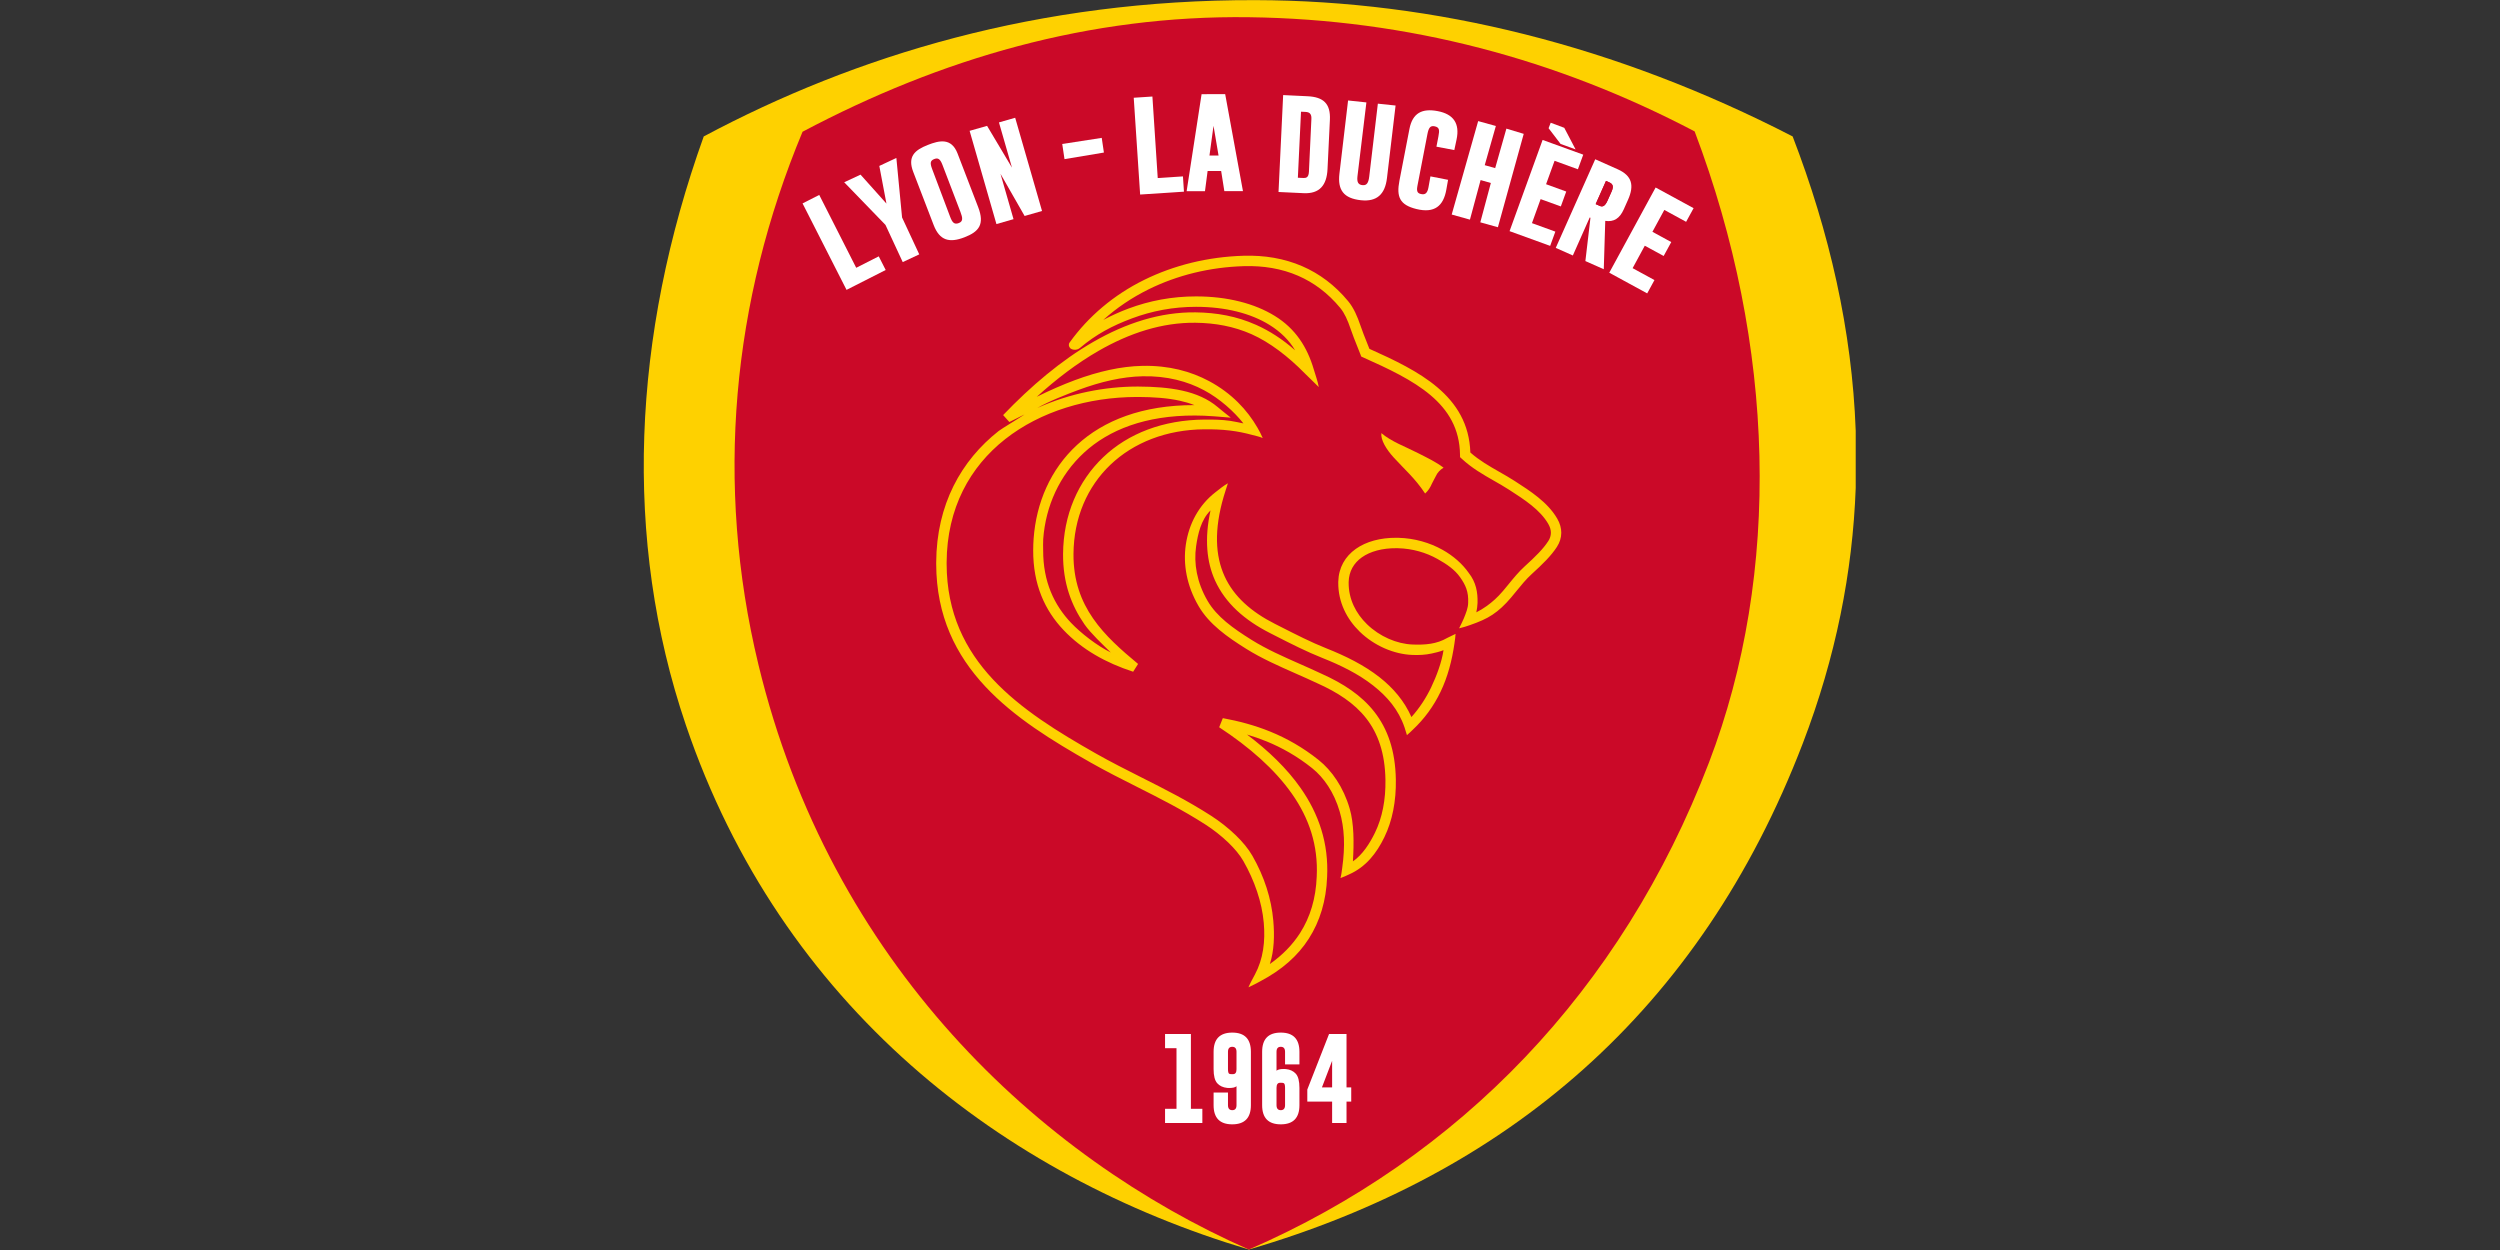 <?xml version="1.0" encoding="UTF-8" standalone="no"?>
<svg
   inkscape:version="1.3.2 (091e20e, 2023-11-25, custom)"
   sodipodi:docname="LyonLaDuchère_2021.svg"
   viewBox="0 0 460 230"
   id="svg894"
   height="230"
   width="460"
   version="1.1"
   xmlns:inkscape="http://www.inkscape.org/namespaces/inkscape"
   xmlns:sodipodi="http://sodipodi.sourceforge.net/DTD/sodipodi-0.dtd"
   xmlns="http://www.w3.org/2000/svg"
   xmlns:svg="http://www.w3.org/2000/svg"
   xmlns:rdf="http://www.w3.org/1999/02/22-rdf-syntax-ns#"
   xmlns:cc="http://creativecommons.org/ns#"
   xmlns:dc="http://purl.org/dc/elements/1.1/">
  <rect x="0" y="0" width="460" height="230" fill="#333333" stroke="none"/>
  <defs
     id="defs898" />
  <sodipodi:namedview
     inkscape:current-layer="svg894"
     inkscape:window-maximized="0"
     inkscape:window-y="0"
     inkscape:window-x="0"
     inkscape:cy="415.98426"
     inkscape:cx="197.71654"
     inkscape:zoom="0.70555555"
     showgrid="false"
     id="namedview896"
     inkscape:window-height="877"
     inkscape:window-width="1355"
     inkscape:pageshadow="2"
     inkscape:pageopacity="0"
     guidetolerance="10"
     gridtolerance="10"
     objecttolerance="10"
     borderopacity="1"
     bordercolor="#666666"
     pagecolor="#ffffff"
     inkscape:showpageshadow="2"
     inkscape:pagecheckerboard="0"
     inkscape:deskcolor="#d1d1d1" />
  <g
     id="g3"
     transform="matrix(0.383,0,0,0.383,118.448,-1.7938501e-7)">
    <g
       id="g2">
      <g
         id="g1">
        <g
           transform="matrix(1.042,0,0,1.042,-18.883,-138.448)"
           id="g985">
          <path
             style="fill:#fed100;fill-rule:evenodd"
             d="M 297.108,708.968 C 415.883,674.244 505.01,599.387 552.483,475.674 567.769,435.838 575.49,396.519 576.906,357.838 V 331.476 C 575.225,285.203 564.799,239.898 547.833,195.774 466.483,153.843 382.733,133.137 300.183,132.923 200.253,132.665 115.906,158.358 45.782,195.773 12.793,287.694 8.421,381.362 37.532,467.125 81.467,596.562 183.627,675.173 297.108,708.968 Z"
             id="path871" />
          <path
             style="fill:#cb0928;fill-rule:evenodd"
             d="M 509.245,484.455 C 542.791,396.803 539.942,292.015 502.645,193.456 439.066,160.076 370.5,141.795 297.295,140.806 223.472,139.808 155.176,159.813 91.346,193.606 58.758,271.846 50.858,355.836 70.983,439.23 104.236,577.029 200.485,666.331 297.108,708.968 393.998,666.823 468.927,589.806 509.245,484.455 Z"
             id="path939" />
        </g>
        <g
           transform="matrix(1.042,0,0,1.042,-18.883,-138.448)"
           id="g1024">
          <path
             style="fill:#cb0928;fill-rule:evenodd"
             d="m 334.089,609.599 h 8.055 v 24.629 h 2.17 v 6.531 h -2.17 v 9.86 h -6.64 v -9.86 h -11.442 v -5.553 z"
             id="path967" />
          <path
             style="fill:#cb0928;fill-rule:evenodd"
             d="m 303.238,642.402 v -24.587 c 0,-5.916 2.864,-8.867 8.592,-8.867 5.735,0 8.606,2.951 8.606,8.867 v 5.797 h -6.633 v -5.797 c 0,-1.546 -0.653,-2.315 -1.952,-2.315 h -0.041 c -1.292,0 -1.939,0.769 -1.939,2.315 v 8.706 c 0.572,-0.531 1.701,-0.797 3.388,-0.797 0.292,0 0.599,0.014 0.918,0.042 1.952,0.203 3.483,0.923 4.585,2.147 1.116,1.245 1.673,3.413 1.673,6.497 v 7.993 c 0,5.902 -2.871,8.846 -8.606,8.846 -5.728,0 -8.592,-2.944 -8.592,-8.846 z"
             id="path965" />
          <path
             style="fill:#cb0928;fill-rule:evenodd"
             d="m 280.857,617.816 c 0,-5.902 2.871,-8.853 8.612,-8.867 5.721,0 8.585,2.951 8.585,8.867 v 24.587 c 0,5.902 -2.871,8.846 -8.606,8.846 -5.728,0 -8.592,-2.944 -8.592,-8.846 v -5.818 h 6.633 v 5.818 c 0,1.532 0.653,2.301 1.959,2.315 h 0.034 c 1.292,0 1.939,-0.776 1.939,-2.315 v -8.727 c -0.599,0.545 -1.748,0.818 -3.449,0.818 -0.265,0 -0.551,-0.014 -0.857,-0.042 -1.952,-0.203 -3.483,-0.923 -4.585,-2.154 -1.116,-1.252 -1.674,-3.42 -1.674,-6.489 z"
             id="path963" />
          <path
             style="fill:#cb0928;fill-rule:evenodd"
             d="m 258.475,609.599 h 11.919 v 34.482 h 5.279 v 6.538 h -17.198 v -6.538 h 5.279 v -27.944 h -5.279 z"
             id="path961" />
          <path
             id="path857"
             style="fill:#ffffff;fill-rule:evenodd"
             d="m 270.394,609.599 v 34.482 h 5.279 v 6.538 h -17.198 v -6.538 h 5.279 v -27.944 h -5.279 v -6.538 z m 21.027,8.217 c 0,-1.546 -0.653,-2.315 -1.952,-2.315 -1.319,0 -1.979,0.769 -1.979,2.315 v 7.993 c 0,1.252 0.211,1.972 0.619,2.147 0.231,0.112 0.646,0.168 1.258,0.168 0.157,0 0.34,-0.007 0.537,-0.021 1.007,-0.028 1.517,-0.79 1.517,-2.293 z m -10.565,0 c 0,-5.902 2.871,-8.853 8.612,-8.867 5.721,0 8.585,2.951 8.585,8.867 v 24.587 c 0,5.902 -2.871,8.846 -8.606,8.846 -5.728,0 -8.592,-2.944 -8.592,-8.846 v -5.818 h 6.633 v 5.818 c 0,1.532 0.653,2.301 1.959,2.315 h 0.034 c 1.292,0 1.939,-0.776 1.939,-2.315 v -8.727 c -0.599,0.545 -1.748,0.818 -3.449,0.818 -0.265,0 -0.551,-0.014 -0.857,-0.042 -1.952,-0.203 -3.483,-0.923 -4.585,-2.154 -1.116,-1.252 -1.674,-3.42 -1.674,-6.489 z m 39.579,24.587 c 0,5.902 -2.871,8.846 -8.606,8.846 -5.728,0 -8.592,-2.944 -8.592,-8.846 v -24.587 c 0,-5.916 2.864,-8.867 8.592,-8.867 5.735,0 8.606,2.951 8.606,8.867 v 5.797 h -6.633 v -5.797 c 0,-1.546 -0.653,-2.315 -1.952,-2.315 h -0.041 c -1.292,0 -1.939,0.769 -1.939,2.315 v 8.706 c 0.572,-0.531 1.701,-0.797 3.388,-0.797 0.292,0 0.599,0.014 0.918,0.042 1.952,0.203 3.483,0.923 4.585,2.147 1.116,1.245 1.673,3.413 1.673,6.497 z m -10.565,0 c 0,1.538 0.653,2.315 1.959,2.315 1.313,0 1.973,-0.776 1.973,-2.315 v -7.993 c 0,-1.266 -0.211,-1.986 -0.619,-2.147 -0.238,-0.126 -0.674,-0.189 -1.299,-0.189 -0.157,0 -0.32,0.007 -0.497,0.021 -1.007,0.042 -1.517,0.811 -1.517,2.315 z m 32.273,-32.804 v 24.629 h 2.17 v 6.531 h -2.17 v 9.86 h -6.64 v -9.86 h -11.442 v -5.553 l 10.027,-25.608 z m -11.34,24.629 h 4.701 v -12.273 z" />
        </g>
        <g
           transform="matrix(1.042,0,0,1.042,-18.883,-138.448)"
           id="g1028">
          <path
             id="path863"
             style="fill:#fed100;fill-rule:evenodd"
             d="m 391.93,429.381 c -1.177,8.103 -3.126,15.566 -6.43,22.44 -3.219,6.697 -7.484,12.5 -12.763,17.451 -0.881,0.827 -1.788,1.782 -2.738,2.53 -0.368,-1.163 -0.748,-2.512 -1.112,-3.579 -2.794,-8.194 -7.964,-14.191 -14.521,-19.343 -6.703,-5.266 -14.833,-9.276 -23.33,-12.649 -7.352,-2.918 -14.507,-6.564 -21.328,-10.039 -1.953,-0.995 -1.692,-0.867 -2.833,-1.446 -11.695,-5.931 -20.556,-13.712 -25.336,-24.211 -3.854,-8.463 -4.975,-19.207 -2.101,-32.326 -4.42,4.285 -5.845,10.988 -6.641,16.489 -1.149,7.944 0.343,16.679 5.252,25.139 2.158,3.719 5.117,6.899 8.553,9.787 3.499,2.942 7.564,5.63 11.806,8.284 6.78,4.242 14.538,7.671 22.279,11.092 3.317,1.466 6.631,2.93 10.008,4.526 l -8e-4,0.002 c 9.893,4.439 18.28,9.86 24.302,17.57 6.069,7.77 9.666,17.76 9.885,31.252 0.16,9.883 -1.601,18.922 -5.293,26.514 -3.613,7.43 -8.512,13.711 -16.274,17.154 -1.195,0.53 -2.72,1.295 -3.967,1.69 0.414,-1.47 0.585,-3.071 0.793,-4.559 1.437,-10.279 1.052,-18.528 -1.156,-26.131 -2.575,-8.865 -7.348,-15.719 -12.687,-19.984 -6.937,-5.542 -14.009,-9.488 -21.053,-12.364 -3.002,-1.226 -5.998,-2.258 -8.975,-3.137 9.967,7.525 18.396,15.65 24.681,24.609 8.456,12.053 13.022,25.57 12.242,41.097 h -10e-4 c -0.429,10.903 -3.284,20.346 -8.438,28.401 -5.154,8.056 -12.512,14.409 -22.148,19.531 -1.83,0.973 -3.784,2.066 -5.685,2.893 0.819,-1.925 1.984,-4.016 2.972,-5.859 3.873,-7.223 4.847,-15.331 4.099,-23.884 -0.839,-9.577 -4.27,-19.468 -9.415,-28.484 -1.621,-2.841 -4.066,-5.734 -6.862,-8.438 -3.301,-3.192 -7.073,-6.099 -10.573,-8.349 -10.65,-6.847 -21.237,-12.18 -31.749,-17.476 -7.07,-3.562 -14.108,-7.107 -21.164,-11.109 -17.622,-9.994 -35.285,-20.807 -48.643,-35.105 -13.517,-14.467 -22.559,-32.405 -22.621,-56.46 -6e-4,-0.244 -3e-4,-0.487 8e-4,-0.728 0.138,-26.735 11.538,-47.009 28.827,-60.619 1.318,-1.038 10.41,-6.493 11.855,-7.584 0.163,-0.123 -7.11,3.567 -6.952,3.459 l -2.874,-3.188 c 12.787,-13.348 26.776,-25.243 41.614,-33.776 14.968,-8.607 30.79,-13.785 47.109,-13.59 9.694,0.115 18.915,1.767 27.84,5.734 h 0.009 c 6.167,2.742 12.168,6.579 18.057,11.767 -2.754,-4.657 -6.8,-8.625 -11.902,-11.767 -8.615,-5.306 -20.223,-8.275 -33.733,-8.285 -10.596,-0.008 -20.41,1.908 -29.54,5.311 -9.148,3.409 -16.631,7.388 -24.012,13.63 -1.617,1.367 -3.754,0.858 -4.461,0.165 -0.731,-0.717 -0.931,-1.798 -0.335,-2.63 8.683,-12.12 20.484,-22.022 34.279,-28.841 13.763,-6.803 29.48,-10.707 46.054,-11.186 9.452,-0.273 18.586,1.196 27,4.856 7.792,3.39 14.94,8.642 21.12,16.109 1.272,1.537 2.333,3.288 3.266,5.221 0.901,1.865 1.676,3.887 2.408,6.042 0.885,2.608 1.903,5.151 2.919,7.693 0.361,0.902 0.721,1.802 1.182,2.989 11.495,5.155 22.748,10.485 31.33,17.75 8.834,7.478 14.781,16.907 15.217,30.051 4.091,3.631 8.72,6.274 13.325,8.903 2.396,1.368 4.787,2.733 7.081,4.21 3.683,2.372 7.425,4.786 10.845,7.561 3.502,2.841 6.594,6.015 8.803,9.81 1.291,2.217 1.873,4.425 1.865,6.548 -0.008,2.312 -0.715,4.477 -1.966,6.414 l 0.007,0.004 c -1.351,2.09 -3.006,4.097 -4.984,6.179 -1.936,2.038 -4.16,4.13 -6.704,6.442 -2.524,2.294 -4.741,5.013 -6.974,7.752 -0.863,1.058 -1.728,2.12 -2.489,3.019 -2.975,3.518 -5.627,5.952 -8.601,7.943 -2.947,1.973 -6.213,3.334 -10.373,4.793 -1.672,0.587 -3.305,1.101 -5.032,1.497 0.73,-1.528 1.588,-3.087 2.189,-4.585 0.997,-2.484 1.941,-4.747 1.999,-7.137 0.243,-5.255 -1.253,-8.315 -3.673,-11.778 -2.501,-3.579 -6.136,-6.068 -10.528,-8.521 -5.211,-2.91 -11.459,-4.752 -18.124,-4.915 -0.277,-0.007 -0.525,-0.011 -0.747,-0.012 -6.467,-0.041 -12.021,1.438 -15.945,4.217 -3.713,2.629 -5.965,6.488 -6.084,11.362 -0.003,0.13 -0.005,0.23 -0.005,0.305 -0.049,7.636 3.383,14.241 8.45,19.165 5.824,5.659 13.756,9.096 21.072,9.364 2.839,0.104 5.62,0.065 8.316,-0.375 2.605,-0.426 5.158,-1.236 7.648,-2.68 1.27,-0.618 2.541,-1.236 3.811,-1.853 -0.075,1.424 -0.292,2.852 -0.497,4.263 z M 381.17,449.75 c 2.47,-5.138 4.906,-11.683 5.687,-17.112 -1.903,0.751 -3.724,1.149 -5.408,1.522 -3.025,0.669 -5.848,0.78 -8.966,0.666 -8.459,-0.31 -17.59,-4.244 -24.253,-10.72 -5.937,-5.769 -9.958,-13.559 -9.9,-22.628 10e-4,-0.16 0.003,-0.296 0.005,-0.399 0.159,-6.508 3.163,-11.657 8.117,-15.165 4.743,-3.36 11.269,-5.15 18.73,-5.102 0.305,0.002 0.587,0.006 0.841,0.012 7.481,0.183 14.495,2.25 20.345,5.517 5.025,2.807 9.213,6.51 12.128,10.682 3.407,4.362 4.17,8.963 4.051,13.815 -0.03,1.238 -0.288,3.115 -0.557,4.347 1.52,-0.744 3.526,-1.993 4.787,-2.906 2.579,-1.867 4.923,-3.889 7.603,-7.058 0.906,-1.071 1.671,-2.009 2.433,-2.943 2.363,-2.899 4.708,-5.775 7.464,-8.279 2.488,-2.261 4.643,-4.286 6.459,-6.197 1.774,-1.867 3.244,-3.645 4.42,-5.464 h 0.01 c 0.762,-1.178 1.192,-2.47 1.196,-3.821 0.005,-1.291 -0.377,-2.683 -1.225,-4.138 -1.877,-3.224 -4.583,-5.984 -7.674,-8.493 -3.174,-2.575 -6.822,-4.928 -10.412,-7.24 -2.257,-1.454 -4.554,-2.765 -6.855,-4.079 -5.138,-2.933 -10.303,-5.883 -14.967,-10.233 l -0.752,-0.701 -0.011,-1.04 c -0.124,-12.051 -5.482,-20.66 -13.547,-27.487 -8.332,-7.053 -19.608,-12.307 -31.082,-17.439 l -0.902,-0.403 -0.359,-0.933 c -0.354,-0.921 -0.94,-2.386 -1.524,-3.847 -1.053,-2.634 -2.107,-5.27 -3.013,-7.938 -0.677,-1.994 -1.382,-3.841 -2.182,-5.495 -0.766,-1.588 -1.627,-3.013 -2.645,-4.242 -5.681,-6.864 -12.222,-11.68 -19.332,-14.773 -7.736,-3.366 -16.179,-4.714 -24.948,-4.461 -15.863,0.458 -30.898,4.192 -44.059,10.697 -7.669,3.791 -14.698,8.524 -20.88,14.098 3.747,-1.989 7.613,-3.745 11.607,-5.233 9.648,-3.596 20.018,-5.62 31.216,-5.612 14.416,0.011 26.896,3.236 36.255,9.001 9.535,5.872 14.946,14.362 17.979,24.683 0.784,2.667 1.788,5.342 2.293,8.116 -2.034,-2.083 -4.479,-4.302 -6.453,-6.318 -7.574,-7.732 -16.159,-14.323 -24.454,-18.011 l 10e-4,-0.003 c -8.275,-3.677 -16.875,-5.209 -25.95,-5.317 -15.392,-0.183 -30.402,4.75 -44.662,12.95 -9.894,5.69 -19.433,12.957 -28.495,21.187 5.962,-2.954 11.841,-5.554 17.626,-7.696 10.672,-3.951 21.05,-6.354 31.061,-6.566 12.209,-0.26 22.393,2.557 30.715,7.01 10.459,5.595 17.655,13.368 22.336,21.485 0.864,1.498 1.764,3.19 2.437,4.784 -1.633,-0.704 -3.202,-0.979 -4.829,-1.423 -3.5,-0.954 -6.701,-1.608 -10.393,-2.049 -3.784,-0.452 -7.694,-0.587 -11.626,-0.556 h -0.009 c -17.614,0.137 -32.694,6.164 -43.373,16.353 -10.623,10.134 -16.913,24.423 -17.021,41.153 -0.079,12.281 3.512,21.73 9.018,29.684 5.596,8.084 12.96,14.506 20.76,20.994 l -2.269,3.587 c -12.601,-4.089 -23.599,-10.259 -32.085,-19.204 -8.607,-9.071 -14.067,-20.892 -14.005,-36.833 0.007,-1.869 0.075,-3.669 0.202,-5.394 1.214,-16.388 7.714,-31.82 20.029,-43.149 12.201,-11.225 30.064,-18.373 54.075,-18.345 -2.082,-0.835 -4.321,-1.496 -6.678,-2.016 -5.805,-1.28 -12.315,-1.702 -18.971,-1.737 -0.305,-10e-4 -0.61,-0.002 -0.913,-10e-4 -22.424,0.058 -44.336,6.602 -60.651,19.445 -16.194,12.747 -26.872,31.759 -27.001,56.854 l -9e-4,0.709 c 0.059,22.634 8.589,39.537 21.341,53.185 12.909,13.817 30.212,24.398 47.495,34.201 6.925,3.928 13.925,7.454 20.956,10.996 10.634,5.357 21.344,10.753 32.182,17.72 3.736,2.402 7.768,5.511 11.307,8.933 3.102,3 5.842,6.26 7.708,9.53 5.48,9.603 8.725,19.646 9.624,29.918 0.587,6.703 0.415,13.816 -1.594,19.949 5.783,-4.08 10.439,-8.828 13.921,-14.27 4.695,-7.338 7.295,-15.988 7.686,-26.02 v -0.028 c 0.722,-14.373 -3.521,-26.908 -11.376,-38.104 -7.963,-11.351 -19.582,-21.547 -33.597,-30.74 l 1.682,-4.205 c 7.181,1.328 14.556,3.226 21.95,6.245 7.441,3.038 14.911,7.207 22.238,13.06 6.048,4.831 11.434,12.527 14.306,22.413 1.996,6.872 2.011,15.62 1.484,24.325 4.447,-3.065 7.776,-8.295 10.178,-13.232 3.366,-6.92 4.971,-15.223 4.823,-24.348 -0.2,-12.346 -3.427,-21.406 -8.868,-28.372 -5.478,-7.014 -13.271,-12.014 -22.522,-16.161 l -0.047,-0.019 c -3.153,-1.49 -6.523,-2.979 -9.895,-4.469 -7.894,-3.489 -15.806,-6.986 -22.881,-11.413 -4.359,-2.728 -8.571,-5.519 -12.352,-8.698 -3.844,-3.232 -7.17,-6.816 -9.626,-11.049 -5.489,-9.458 -7.149,-19.27 -5.854,-28.226 1.408,-9.737 6.084,-18.341 13.619,-24.174 1.824,-1.412 3.773,-3.053 5.792,-4.167 -0.657,2.076 -1.361,4.139 -1.97,6.229 -4.442,15.233 -3.867,27.191 0.431,36.63 4.284,9.41 12.384,16.464 23.134,21.915 l 2.852,1.446 c 6.799,3.464 13.931,7.097 20.913,9.869 8.899,3.533 17.438,7.75 24.535,13.326 6.269,4.926 11.417,10.898 14.718,18.367 3.646,-4.046 6.686,-8.668 9.112,-13.714 z M 199.594,320.981 c 15.224,-6.911 31.515,-9.85 45.824,-9.887 0.311,-9e-4 0.622,-6e-4 0.931,10e-4 6.959,0.036 13.802,0.485 19.988,1.85 6.367,1.404 11.995,3.833 16.459,7.65 1.948,1.666 3.99,3.22 5.985,4.831 -2.578,-0.208 -5.157,-0.425 -7.735,-0.624 -3.065,-0.236 -5.98,-0.343 -8.745,-0.354 -22.85,-0.087 -39.724,6.583 -51.139,17.084 -11.358,10.449 -17.734,24.666 -18.86,39.874 -0.129,1.738 -0.018,3.499 -0.024,5.13 -0.057,14.551 5.087,25.302 12.884,33.52 4.44,4.679 12.014,10.594 18.293,13.634 -3.63,-3.576 -9.32,-8.902 -12.135,-12.969 -6.022,-8.7 -9.951,-19.027 -9.864,-32.432 0.117,-18.104 6.956,-33.597 18.508,-44.617 11.539,-11.009 27.689,-17.202 46.583,-17.352 4.184,-0.033 8.12,0.013 12.041,0.594 1.64,0.243 4.431,0.846 6.022,1.172 -4.293,-5.455 -10.893,-11.415 -18.134,-15.289 -7.655,-4.095 -17.053,-6.686 -28.363,-6.445 -9.411,0.2 -19.277,2.5 -29.499,6.284 -4.723,1.749 -13.641,5.162 -19.02,8.345 z" />
          <path
             id="path865"
             style="fill:#fed100;fill-rule:evenodd"
             d="m 358.207,332.563 c -0.356,3.142 2.219,7.43 5.774,11.325 4.904,5.373 9.8,9.556 14.4,16.519 1.413,-1.292 2.334,-2.68 3.225,-4.744 0.481,-1.113 1.197,-2.116 1.688,-3.225 0.781,-1.764 2.078,-3.001 3.586,-3.947 -3.675,-2.75 -7.603,-4.583 -11.818,-6.74 -5.724,-2.931 -12.206,-5.238 -16.856,-9.188 z" />
        </g>
        <g
           transform="matrix(1.042,0,0,1.042,-18.883,-138.448)"
           id="g1017">
          <path
             style="fill:#cb0928;fill-rule:evenodd"
             d="m 463.282,258.605 21.375,-39.291 17.506,9.531 -3.448,6.293 -10.049,-5.484 -5.489,10.086 8.685,4.735 -3.499,6.415 -8.704,-4.735 -5.614,10.346 10.072,5.493 -3.348,6.138 z"
             id="path977" />
          <path
             style="fill:#cb0928;fill-rule:evenodd"
             d="m 438.605,247.154 18.206,-40.854 10.364,4.622 c 6.66,2.97 7.676,7.487 4.75,14.063 l -1.948,4.378 c -1.887,4.243 -4.593,5.929 -8.546,5.344 l -0.684,22.296 -8.482,-3.771 2.342,-19.949 -0.343,-0.149 -7.777,17.526 z"
             id="path975" />
          <path
             style="fill:#cb0928;fill-rule:evenodd"
             d="m 212.115,206.239 -1.043,-6.99 18.211,-2.815 0.997,6.765 z"
             id="path973" />
          <path
             style="fill:#cb0928;fill-rule:evenodd"
             d="m 129.576,236.563 -19.034,-19.662 7.538,-3.514 11.942,13.342 -3.288,-17.361 7.863,-3.676 2.63,27.442 7.927,17.008 -7.621,3.561 z"
             id="path971" />
          <path
             style="fill:#cb0928;fill-rule:evenodd"
             d="m 435.3,191.981 0.984,-2.528 6.255,2.346 5.217,9.955 -6.929,-2.536 z"
             id="path969" />
          <path
             style="fill:#cb0928;fill-rule:evenodd"
             d="m 111.621,266.513 -20.275,-39.864 7.693,-3.908 17.049,33.588 10.387,-5.273 3.2,6.292 z"
             id="path959" />
          <path
             style="fill:#cb0928;fill-rule:evenodd"
             d="m 268.423,221.02 6.893,-44.733 10.883,-0.01 8.195,44.724 -8.584,0.004 -1.47,-9.294 -6.246,0.005 -1.213,9.295 z"
             id="path957" />
          <path
             style="fill:#cb0928;fill-rule:evenodd"
             d="m 180.733,236.178 -12.366,-42.987 8.053,-2.294 11.474,19.259 -6.002,-20.846 7.481,-2.147 12.381,42.981 -8.031,2.304 -11.114,-19.434 6.004,20.901 z"
             id="path955" />
          <path
             style="fill:#cb0928;fill-rule:evenodd"
             d="m 172.306,228.35 c 3.062,7.968 0.407,11.353 -6.387,13.954 -6.795,2.601 -11.344,1.574 -14.13,-5.676 l -9.423,-24.524 c -2.701,-7.031 0.659,-10.023 6.696,-12.399 5.301,-2.086 10.913,-3.444 13.752,3.945 z"
             id="path953" />
          <path
             style="fill:#cb0928;fill-rule:evenodd"
             d="m 267.191,221.241 -20.204,1.321 -2.952,-44.626 8.61,-0.565 2.456,37.587 11.624,-0.76 z"
             id="path951" />
          <path
             style="fill:#cb0928;fill-rule:evenodd"
             d="m 348.783,225.186 c -7.97,-0.853 -10.8,-4.733 -9.911,-12.252 l 3.987,-33.744 8.447,0.898 -4.11,33.995 c -0.351,2.902 0.439,3.947 2.299,4.149 1.96,0.212 2.771,-1.045 3.115,-3.95 l 3.979,-33.619 8.172,0.857 -3.968,33.442 c -0.892,7.518 -4.695,11.008 -12.009,10.225 z"
             id="path949" />
          <path
             style="fill:#cb0928;fill-rule:evenodd"
             d="m 310.792,221.387 2.134,-44.679 11.251,0.534 c 7.33,0.348 10.662,3.425 10.303,10.857 l -1.099,22.755 c -0.358,7.432 -3.672,11.427 -11.001,11.08 z"
             id="path947" />
          <path
             style="fill:#cb0928;fill-rule:evenodd"
             d="m 417.311,239.437 15.232,-42.055 18.739,6.794 -2.464,6.74 -10.759,-3.913 -3.912,10.796 9.298,3.377 -2.496,6.867 -9.317,-3.374 -3.997,11.072 10.782,3.919 -2.388,6.571 z"
             id="path945" />
          <path
             style="fill:#cb0928;fill-rule:evenodd"
             d="m 390.636,231.783 12.202,-43.082 8.159,2.256 -5.129,18.069 4.815,1.349 5.169,-18.206 7.995,2.413 -11.91,43.056 -8.111,-2.27 4.862,-18.136 -4.722,-1.345 -4.917,18.245 z"
             id="path943" />
          <path
             style="fill:#cb0928;fill-rule:evenodd"
             d="m 374.364,229.237 c -7.708,-1.89 -9.266,-5.622 -7.829,-13.056 l 4.609,-23.835 c 1.437,-7.433 5.87,-9.627 13.075,-8.239 7.204,1.388 10.235,5.663 8.659,13.066 l -1.039,4.88 -8.241,-1.561 0.916,-4.752 c 0.562,-2.915 0.488,-4.181 -1.753,-4.641 -2.008,-0.412 -2.762,0.702 -3.324,3.615 l -4.617,23.93 c -0.554,2.871 0.348,3.446 1.922,3.727 1.628,0.291 2.696,-0.386 3.194,-3.169 l 0.898,-5.015 8.128,1.588 -0.812,4.572 c -1.324,7.454 -5.409,10.944 -13.787,8.889 z"
             id="path941" />
          <path
             id="path833"
             style="fill:#ffffff;fill-rule:evenodd"
             d="m 461.775,216.274 -4.76,10.688 1.849,0.823 c 1.172,0.521 2.338,0.445 3.632,-2.462 l 1.879,-4.224 c 1.155,-2.595 0.322,-3.526 -1.2,-4.202 z m -9.508,36.96 2.342,-19.949 -0.343,-0.149 -7.777,17.526 -7.883,-3.507 18.206,-40.855 10.364,4.622 c 6.66,2.97 7.676,7.487 4.75,14.063 l -1.948,4.378 c -1.888,4.243 -4.593,5.929 -8.546,5.345 l -0.684,22.296 z" />
          <path
             id="path835"
             style="fill:#ffffff;fill-rule:evenodd"
             d="m 399.046,234.133 -8.41,-2.35 12.202,-43.082 8.159,2.256 -5.129,18.07 4.815,1.349 5.169,-18.206 7.994,2.413 -11.91,43.056 -8.111,-2.27 4.862,-18.136 -4.722,-1.345 z" />
          <path
             id="path837"
             style="fill:#ffffff;fill-rule:evenodd"
             d="m 388.964,215.776 -0.812,4.572 c -1.324,7.454 -5.409,10.944 -13.787,8.889 -7.708,-1.89 -9.266,-5.622 -7.829,-13.056 l 4.609,-23.835 c 1.437,-7.433 5.87,-9.627 13.075,-8.239 7.204,1.388 10.235,5.663 8.659,13.066 l -1.039,4.88 -8.241,-1.561 0.916,-4.752 c 0.562,-2.915 0.488,-4.181 -1.753,-4.641 -2.008,-0.413 -2.762,0.702 -3.324,3.615 l -4.617,23.931 c -0.553,2.87 0.348,3.446 1.922,3.727 1.628,0.291 2.696,-0.386 3.194,-3.169 l 0.898,-5.015 z" />
          <path
             id="path839"
             style="fill:#ffffff;fill-rule:evenodd"
             d="m 351.305,180.088 -4.11,33.994 c -0.351,2.902 0.439,3.947 2.299,4.149 1.96,0.212 2.771,-1.044 3.115,-3.95 l 3.979,-33.619 8.171,0.857 -3.968,33.442 c -0.892,7.518 -4.695,11.008 -12.009,10.225 -7.97,-0.853 -10.8,-4.733 -9.911,-12.252 l 3.986,-33.744 z" />
          <path
             id="path841"
             style="fill:#ffffff;fill-rule:evenodd"
             d="m 321.158,184.37 -1.452,30.445 2.543,0.114 c 1.249,0.056 2.435,-0.197 2.562,-2.908 l 1.138,-24.374 c 0.119,-2.546 -1.156,-3.108 -2.765,-3.183 z m -8.232,-7.663 11.251,0.534 c 7.33,0.348 10.662,3.425 10.303,10.857 l -1.098,22.755 c -0.358,7.432 -3.672,11.427 -11.001,11.08 l -11.589,-0.547 z" />
          <path
             id="path843"
             style="fill:#ffffff;fill-rule:evenodd"
             d="m 278.951,204.577 4.187,-0.006 -2.319,-13.696 z m 15.443,16.425 -8.584,0.004 -1.47,-9.294 -6.246,0.005 -1.213,9.295 -8.457,0.008 6.893,-44.733 10.882,-0.01 z" />
          <path
             id="path845"
             style="fill:#ffffff;fill-rule:evenodd"
             d="m 211.072,199.25 18.211,-2.815 0.997,6.765 -18.164,3.04 z" />
          <path
             id="path847"
             style="fill:#ffffff;fill-rule:evenodd"
             d="m 182.61,213.014 6.004,20.901 -7.881,2.263 -12.366,-42.987 8.054,-2.294 11.474,19.259 -6.002,-20.846 7.481,-2.148 12.381,42.98 -8.031,2.304 z" />
          <path
             id="path849"
             style="fill:#ffffff;fill-rule:evenodd"
             d="m 142.366,212.104 c -2.701,-7.032 0.659,-10.023 6.696,-12.399 5.301,-2.086 10.913,-3.443 13.752,3.945 l 9.491,24.7 c 3.062,7.968 0.407,11.353 -6.387,13.954 -6.795,2.601 -11.344,1.574 -14.13,-5.676 z m 17,20.654 c 1.046,2.776 1.948,3.751 4.06,2.937 1.97,-0.76 1.778,-2.328 0.719,-5.101 l -8.324,-21.78 c -1.059,-2.772 -2.102,-3.25 -3.702,-2.638 -1.89,0.723 -2.088,1.814 -1.041,4.59 z" />
          <path
             id="path851"
             style="fill:#ffffff;fill-rule:evenodd"
             d="m 129.576,236.563 -19.034,-19.662 7.538,-3.514 11.942,13.342 -3.288,-17.361 7.863,-3.676 2.63,27.442 7.927,17.008 -7.621,3.562 z" />
          <path
             id="path853"
             style="fill:#ffffff;fill-rule:evenodd"
             d="m 436.284,189.453 -0.984,2.528 5.526,7.237 6.929,2.536 -5.217,-9.955 z m -2.136,28.347 9.298,3.377 -2.496,6.867 -9.317,-3.374 -3.997,11.073 10.782,3.918 -2.388,6.571 -18.72,-6.795 15.232,-42.055 18.739,6.794 -2.464,6.74 -10.759,-3.913 z" />
          <path
             id="path855"
             style="fill:#ffffff;fill-rule:evenodd"
             d="m 91.346,226.649 7.692,-3.908 17.049,33.588 10.387,-5.273 3.2,6.292 -18.054,9.165 z" />
          <path
             id="path859"
             style="fill:#ffffff;fill-rule:evenodd"
             d="m 244.035,177.936 8.61,-0.565 2.456,37.587 11.624,-0.76 0.466,7.044 -20.204,1.321 z" />
          <path
             id="path861"
             style="fill:#ffffff;fill-rule:evenodd"
             d="m 483.178,239.742 8.685,4.735 -3.499,6.415 -8.704,-4.735 -5.614,10.347 10.071,5.493 -3.348,6.138 -17.487,-9.529 21.375,-39.29 17.506,9.531 -3.448,6.293 -10.049,-5.484 z" />
          <path
             id="path885"
             style="fill:#cb0928;fill-rule:evenodd"
             d="m 461.775,216.274 -4.76,10.688 1.849,0.823 c 1.172,0.521 2.338,0.445 3.632,-2.462 l 1.879,-4.224 c 1.154,-2.595 0.322,-3.526 -1.2,-4.202 z" />
        </g>
      </g>
    </g>
  </g>
</svg>
